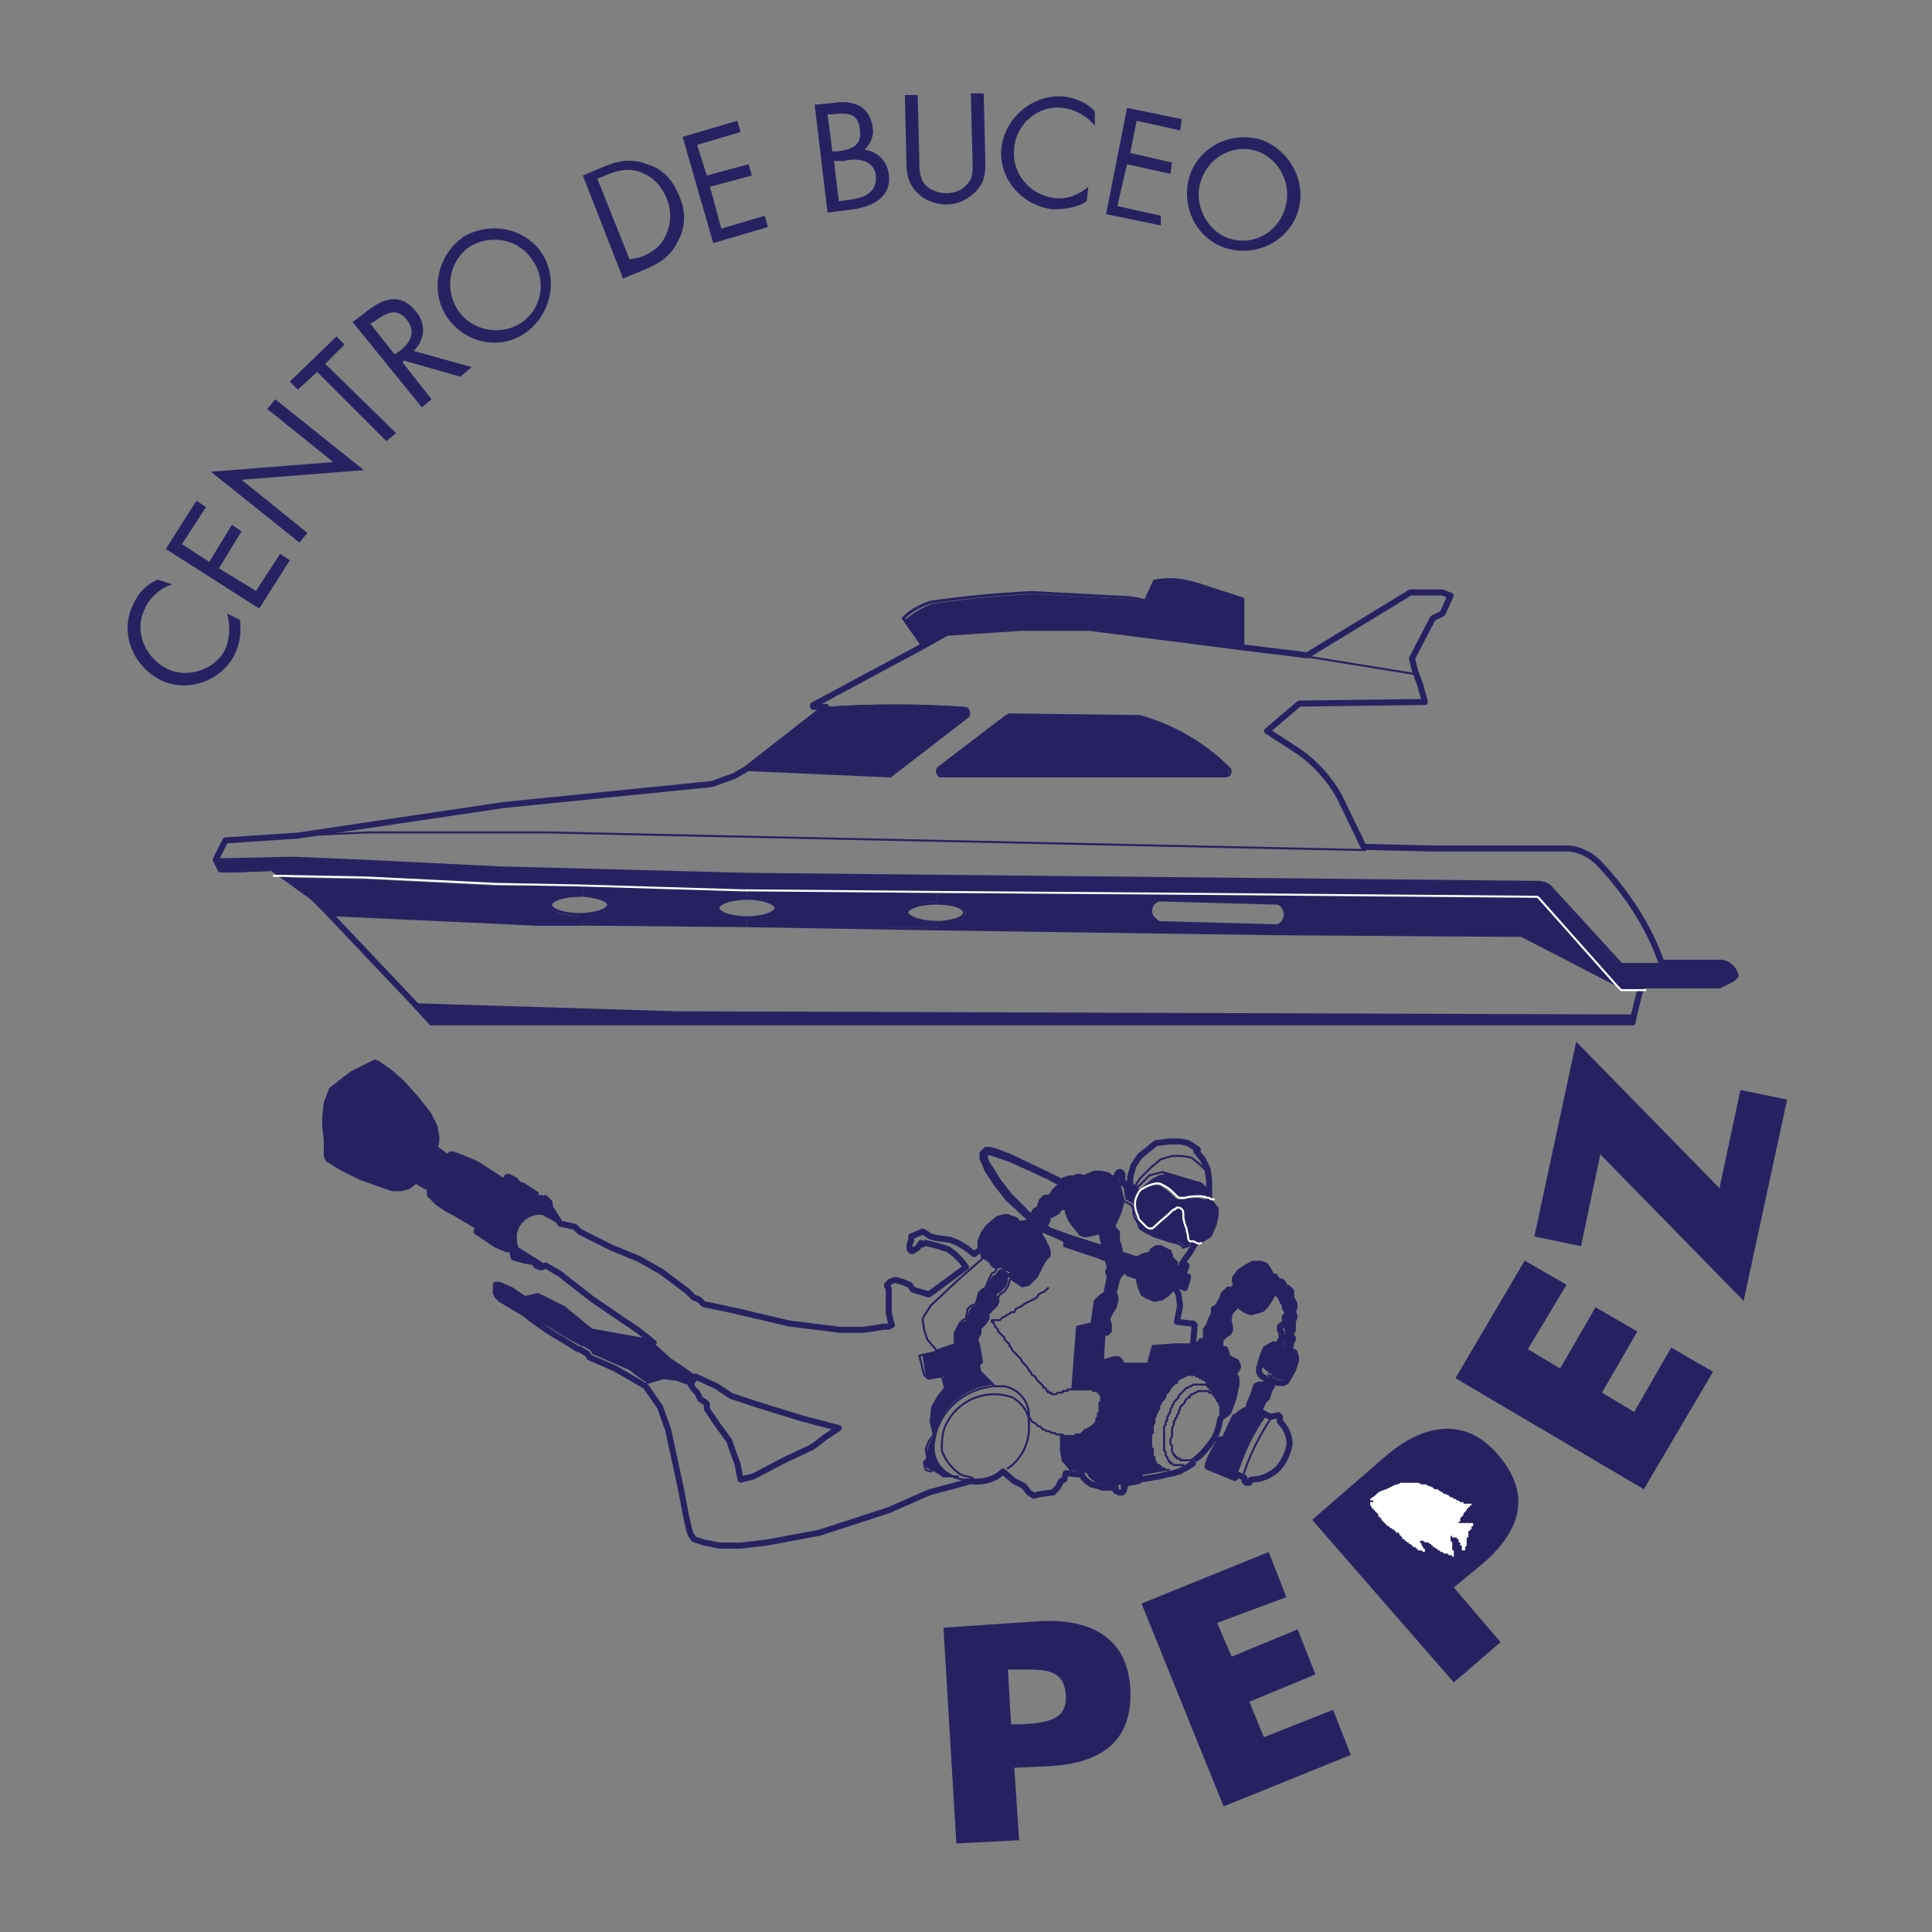 <svg enable-background="new 0 0 120 120" viewBox="0 0 120 120" xmlns="http://www.w3.org/2000/svg"><rect x="0" y="0" width="120" height="120" fill="#808080" stroke="none"/><path d="m10.7 36.3c-.7.2-1.4.8-1.7 1.5-.7 1.4 0 3 1.3 3.7s3.1.1 3.7-1.2c.3-.7.3-1.5.1-2.2l.8.4c.1.7 0 1.5-.3 2.1-.8 1.7-3 2.5-4.7 1.6s-2.5-3-1.6-4.7c.3-.7.8-1.2 1.5-1.5z" fill="#262262"/><path d="m10.3 34.1 1.9-3 .6.4-1.5 2.3 1.7 1.1 1.4-2.3.6.4-1.4 2.3 2.3 1.4 1.5-2.3.6.4-1.9 3z" fill="#262262"/><path d="m13.1 29.3 7.6-.6-4.1-3.3.5-.6 5.5 4.4-7.6.6 4.1 3.3-.5.6z" fill="#262262"/><path d="m24.6 26.9-.6.5-4.3-4.3-1.2 1.1-.5-.5 2.9-2.8.5.5-1.2 1.2z" fill="#262262"/><path d="m26.8 24.8-.6.5-4.3-5.3.8-.6c1-.8 2.1-1.3 3.1-.1.7.8.6 1.8-.1 2.5l3.6 1-.7.6-3.5-1-.1.1zm-2.3-2.8.2-.1c.7-.5 1.2-1.2.6-2-.7-.9-1.4-.4-2.1.1l-.2.1z" fill="#262262"/><path d="m33.7 15.8c1 1.6.5 3.8-1.1 4.9s-3.8.6-4.9-1.1c-1-1.6-.5-3.8 1.1-4.9 1.7-1 3.9-.5 4.9 1.1zm-5.3 3.4c.8 1.3 2.6 1.7 3.9.9s1.7-2.6.8-3.9c-.8-1.3-2.5-1.7-3.9-.9-1.3.9-1.6 2.6-.8 3.9z" fill="#262262"/><path d="m36.2 10.9 1.2-.5c.9-.4 1.8-.6 2.8-.2 1 .3 1.6 1 2 2 .4.9.4 1.9-.1 2.8-.5 1-1.2 1.4-2.2 1.8l-1.2.5zm3.5 5.1c.8-.3 1.4-.7 1.7-1.5.3-.7.3-1.5 0-2.2s-.8-1.3-1.6-1.6-1.5-.1-2.2.2l-.5.2 2 5z" fill="#262262"/><path d="m42.4 8.5 3.4-1 .2.7-2.7.8.6 1.9 2.6-.7.2.7-2.6.7.7 2.6 2.7-.8.2.7-3.4 1z" fill="#262262"/><path d="m50.6 6.5 1.1-.1c1.2-.2 2.3.1 2.5 1.5.1.5-.1 1-.5 1.4.8.1 1.4.7 1.5 1.5.2 1.3-.8 2-2.2 2.2l-1.6.2zm1.1 2.9h.3c.8-.1 1.6-.3 1.4-1.4-.1-1-.8-1-1.7-.9h-.3zm.4 3.1.7-.1c.8-.1 1.7-.4 1.6-1.5-.1-1-1.2-1.1-2-.9h-.6z" fill="#262262"/><path d="m57.1 9.9c0 .5 0 1.1.3 1.5s.9.6 1.4.6 1-.2 1.3-.6c.4-.4.3-1 .3-1.6l-.1-4h.8l.1 4.2c0 .7 0 1.3-.6 1.9-.5.5-1.1.8-1.8.8-.6 0-1.3-.2-1.8-.7-.6-.6-.7-1.2-.7-1.9l-.1-4.2h.8z" fill="#262262"/><path d="m68 7.8c-.5-.6-1.2-1-2-1.1-1.5-.2-2.9 1-3 2.5-.2 1.5.9 2.9 2.5 3.1.8.1 1.5-.2 2.1-.7l-.1.9c-.6.4-1.4.5-2.1.5-1.9-.2-3.4-1.9-3.2-3.8s2-3.4 3.9-3.2c.8.1 1.4.4 1.9.9z" fill="#262262"/><path d="m70 6.7 3.4.7-.1.7-2.7-.6-.4 2 2.6.6-.1.7-2.7-.6-.6 2.6 2.7.6v.6l-3.4-.7z" fill="#262262"/><path d="m80.6 13.2c-.6 1.8-2.6 2.8-4.5 2.2-1.8-.6-2.8-2.6-2.2-4.5.6-1.8 2.6-2.8 4.5-2.2 1.8.7 2.8 2.7 2.2 4.5zm-6-2c-.5 1.4.3 3.1 1.7 3.6 1.5.5 3-.3 3.5-1.8s-.3-3.1-1.7-3.6-3 .3-3.5 1.8z" fill="#262262"/><path d="m58.6 101.1 5.9-.4c3.2-.2 5.5 1 5.7 4.1.2 3.2-1.6 4.7-5 4.9l-2.2.1.3 4.5-3.9.2zm4.2 6h.7c1.4-.1 2.8-.2 2.7-1.8-.1-1.7-1.4-1.6-2.9-1.6h-.7z" fill="#262262"/><path d="m75.6 100.8.9 2.1 4.1-1.7 1.1 2.8-4.1 1.7.9 2.2 4.3-1.7 1.1 2.8-7.9 3.2-5.1-12.6 7.9-3.2 1.1 2.8z" fill="#262262"/><path d="m81.5 94.4 4.5-3.9c2.4-2.1 5-2.5 7-.2 2.1 2.4 1.6 4.7-1 6.9l-1.7 1.4 2.9 3.4-2.9 2.5zm7 2.1.5-.4c1.1-.9 2.1-1.8 1-3.1s-2.1-.5-3.2.5l-.5.5z" fill="#262262"/><path d="m94.9 83.8 2 1.2 2.2-3.8 2.6 1.5-2.2 3.8 2 1.2 2.3-4 2.6 1.5-4.3 7.3-11.7-6.9 4.3-7.3 2.6 1.5z" fill="#262262"/><path d="m108.1 67.7 2.9.6-2.7 12.5-8.9-9.1-1.2 5.7-2.9-.6 2.6-12.1 8.9 9.1z" fill="#262262"/><path d="m87.1 91.6s-1.8.7-1.8.7-.7.3-.7.4.2 1.2.5 1.5 2 2 2.1 2c0 0 1.7.9 1.8.9s1.7-.2 1.7-.3.6-.8.7-.9.7-1.6.7-1.6l-.5-1.3-.9-.7z" fill="#262262"/><path d="m85.1 93.1.3-.2.2-.2.2-.1.3-.1.2-.1.2-.1.2-.1h.1l.2-.1h.2.1.2.1.1.2.1.1l.2.1h.1.2l.1.1h.1l.2.1.1.1h.2l.1.1.2.1.1.1h.1l.2.1.1.1h.1l.1.1h.1l.1.1h.1l.1.1h.1.1v.1h.1.1.1.1.1v.1h-.1v.1h-.1v.1h-.1v.1l-.1.1-.1.1v.1l-.1.1-.1.1v.1.1h-.1v.1h.1.1.1.1.1.1.1.1.1v.1.1h-.1v.1.1h-.1v.1h-.1v.1.1.1.1h-.1v.1.1.1.1.1l-.1.1v.1.1h-.1-.1v-.1-.1-.1h-.1v-.1-.1h-.1v-.1-.1h-.1v-.1h-.1-.1-.1v-.1h-.1v.1.1.1l.1.1v.1.1.1.1.1h.1v.1.1.1.1h-.1v-.1h-.1-.1l-.1-.1h-.1-.1l-.1-.1h-.1l-.1-.1h-.1v-.1h-.1l-.1-.1h-.1v-.1h-.1v-.1h-.1l-.1-.1h-.1-.1l-.1-.1h-.1-.1v-.1.1.1l.1.1v.1l.1.1v.1h.1v.1.1h-.1l-.1-.1h-.1-.1l-.1-.1-.1-.1h-.1l-.1-.1-.1-.1h-.1v-.1h-.1l-.1-.1-.1-.1h-.1v-.1l-.1-.1-.1-.1v-.1h-.1-.1v-.1h-.1v-.1h-.1l-.1-.1h-.1v-.1h-.1l-.1-.1-.1-.1-.1-.1-.1-.1v-.1h-.1v-.1h-.1v-.1-.1h-.1v-.1h-.1v-.1h-.1v-.1h-.1v-.1l-.1-.1v-.1-.1h.1.1v-.1h-.1-.1z" fill="#fff"/><path d="m80.6 84.2v.2l-.2.6-.4.6-.2.1h-.3l-.3-.1v-.1l-.1-.1-.1-.1-.2-.1-.2-.1-.1-.1-.1-.1v-.2l.2-.6.3-.5.2-.2.2-.1h.1l.1.2.1.1.1.1v.1l.1.1h.1.1.1l.1-.1.1.1.1.1z" fill="#262262"/><path d="m80.5 81.5v.1l-.1.3v.1.1.3l-.1.2v.3l.1.1v.1l-.1.2-.1.5-.1.1h-.1-.1-.1l-.1-.1v-.1l-.1-.1h.1v-.1-.2-.2l.1-.2v-.3l-.1-.2v-.1-.2h.1l.1-.1v-.1-.2l-.1-.1.1-.1h.1v-.1l-.1-.2-.1-.2v-.2l-.1-.1v-.1l-.2-.2h-.1l-.1-.1-.1-.2-.1-.1v-.4l-.1-.4h.1.1l.2.2.1.1h.2l.1.1.1.2.1.1h.1l.1.2.1.2-.1.1.1.2.2.2v.2l-.1.3z" fill="#262262"/><path d="m79.1 85.4v.2l-.1.1v.2l-.2.3v.1l-.1.3-.1.4-.3.6.3.2c-.8 1.1-1.4 2.4-1.8 3.7l-.2.2-1.7-.7c.2-.5.4-1 .7-1.5 0-.1.1-.1.1-.2l.2.1.7-1.4.1.1.3-.3.3-.2h.2l.1-.4.3-.7.1-.4.2-.1.3.1.1-.2v-.1l.1-.1.1-.1v-.1l-.1-.2.2.1z" fill="#262262"/><path d="m79.1 79.6v.4.3l-.3.5-.2.3-.2.2-.3.1h-.4-.3l-.3-.2-.2-.2-.1-.1.1-.1.1-.1h.2.1l.1.1.1-.1.1-.2.1-.3-.1-.3-.2-.2h-.2l-.2.1-.2.1v-.3-.2l.2-.4.3-.3.6-.2.4-.1.3.1.2.4.2.3z" fill="#262262"/><path d="m77.6 79.9.1.3-.1.3-.1.2-.1.1-.1-.1h-.1-.2l-.1.1-.1.1-.2.1.1.3-.3.3v.5.3.3l-.1.1-.2.2-.3.2v.6h.4v.4l.1.1.2.2.3.2.2.2-.1.2-.2.3.2.3v.4l-.2.9-.3.8-.1.1-.4.1-.1.1v-.1-.1-.1-.1-.1-.1-.1-.1l-.1-.1v-.1l-.1-.1-.1-.2-.1-.2v-.1l-.1-.1-.1-.1-.1-.2-.1-.1-.1-.2-.1-.1h-.1l-.1-.1h-.1v-.1h-.1-.1v-.1h-.1-.1-.1-.1-.1-.1l-.1.1h-.1l-.1.1h-.1l-.1.1-.1.1v.1h-.1l-.1.1-.1.1-.1.1-.1.2-.1.1-.1.1v.1l-.1.2-.1.1-.1.1v.1l-.1.1v.2l-.1.1v.1l-.1.1v.1l-.1.2v.1.1.1l-.1.1v.1.2.1.1l-.1.1v.1.1.1.1.1.1.1.1l.1.1v.1.1.1.1.1h.1v.1.1.1h.1v.1l.1.1h.1v.1h.1v.1h.1.1l.1.1h.1.1l-.4.1-1.2.2-.1.2-.6.1-.1.1-.2.4h-.1l-.2.1-.1-.1v-.2l-.3.1h-.5l-.3-.1-.4-.1-.3-.2-.2-.2-.1-.2-1-.2-.5-.6-.1-.6v-1h.1v.1h.1.1.1.1.1.1.1.1v-.1h.1.1.1.1v-.1h.1v-.1h.1v-.1h.1.1v-.1h.1l.1-.1h.1v-.1h.1v-.1l.1-.1v-.1-.1l.1-.1v-.1-.1l.1-.1v-.1-.1-.1-.1-.1-.1h.1v-.1-.1-.1-.1l-.1-.1v-.1h-.1v-.1h-.1-.1-.1v-.1h-.1-.1-.1-.1-.1-.1-.1-.1-.1-.1-.1-.1-.1l.3-3.9.9-.2.1-.7.1-.7.3-.3.3-.2.2-1-.1-.3.1-.3-.1-.4-.1-.3v-.5l-.1-.1-.1-.3-.1-.5.5-.2.4-.3.1.2.2.2v.2.4l.1.2.1.5-.1.3.2.4.1.5-.3.3-.1.2-.2.8.1.2v.3l-.1.4-.2.3-.2.4.1.4v.4l-.2.2h-.2l-.1 1.6.7-.2h.3l.2.2.1.2h1.5l.3-1.1 1.4-.1h1.2l.1.1.1-.1h.1l.1-.3.2.1.1-.3v-.5l.2-.3.1-.2.1-.3.1-.1v-.3l.2-.1.3-.5.1-.3.3-.3h.3l.2-.2.2-.1.2-.1h.2z" fill="#262262"/><path d="m75.5 75.1v.4l-.1.5-.3.7-.5.3-.4.2h-.2-.1c-.1 0-.1 0-.1 0-.1 0-.1-.1-.1-.2-.1-.2-.1-.4-.1-.6 0-.3-.1-.5-.2-.8 0-.1 0-.3-.1-.4s-.2-.1-.3-.1c0 0-.1 0-.1.1-.1.1-.2.2-.3.2-.3.3-.6.5-.9.8-.1.1-.2.2-.3.2s-.2 0-.3-.1-.2-.2-.3-.3-.1-.2-.2-.3c0-.1-.1-.2-.1-.3 0-.2-.1-.4-.1-.6s.1-.4.2-.6.3-.3.5-.4.5-.2.7-.2.4.1.5.2c.2.1.4.3.6.5.1.1.2.2.3.2h.3c.3-.1.6-.1.9-.1.1 0 .3.1.5.1l.1.1.1.1z" fill="#262262"/><path d="m75 74.4c-.2-.1-.4-.1-.5-.1-.3 0-.6 0-.9.1-.1 0-.2 0-.3 0s-.2-.1-.3-.2c-.2-.2-.4-.4-.6-.5s-.3-.2-.5-.2-.5.1-.7.2-.4.2-.5.4-.2.4-.2.6 0 .4.1.6c0 .1.1.2.1.3h-.1l-.1-.3-.1-.3v-.2l-.1-.1-.4-.2-.1-.7-.3-.4v-.3l.1-.1v-.1l.1-.1h.1l.1.1v.3.2.1h.2.1.2l.2.2.1.1.1.1.3-.3.5-.4.4-.2.4-.1.7.2 1 .3.7.2.2.2.1.4z" fill="#262262"/><path d="m73.9 77.2-.2.2h-.2l-.1-.1-.1-.1h-.3l-.4-.1-.9-.3-.6-.3-.3-.2-.2-.5v-.1h.1c0 .1.1.2.2.3l.3.3c.1.1.2.1.3.1s.2-.1.3-.2c.3-.3.6-.5.9-.8.1-.1.2-.2.3-.2 0 0 .1-.1.1-.1.1 0 .2 0 .3.1s.1.2.1.4c0 .3.1.6.2.8 0 .2.1.4.1.6 0 .1.1.2.1.2z" fill="#262262"/><path d="m73.8 79.3-.2.7-.5-.2-.1.2-.2.2-.3.3-.3.2-.5.1-.5-.2-.3-.2-.2-.5-.1-.5-.6-.2-.1-.2-.1-.5-.2-.4.1-.3.9.3.4-.2.4-.1.1-.2.3-.2h.3l.6.3.1.3v.1l.3.3v.2l.1.1.2-.2.1.1.1.1v.2l-.2.3h.1z" fill="#262262"/><path d="m69.6 73.8.2.8-.2.7-.3.7-.1.1-.4.3-.5.2-.4.1-.5.1-.3-.1-.4-.5-.3-.4-.2-.5v-.2l.1-.3.2-.1v-.1h.2.3.1l.2.1h.3l.3-.3.2-.3.1-.1v-.2l-.1-.1-.2-.1-.1-.1-.2-.1-.1-.2.5-.3.4-.1.4.2.6.4z" fill="#262262"/><path d="m68.6 78 .1.3-.5-.2-2.1-.7v-.3l-.4-.2-.7-.3-.2-.1.2-.3v-.1l.2.2 1.4.5 1.9.6.1.1z" fill="#262262"/><path d="m68.2 73.8v.2l-.1.1-.2.3-.3.3h-.3l-.2-.1h-.1-.3-.2v.1l-.2.1-.1.3h-.1-.2l-.1.2-.3.2-.4.2.1.1-.1.2-.1.1v.1l-.2.3h-.1v.2l-.2-.1h-.2l-.2.1-.2-.2-.2-.2v-.2l-.2-.1.3-.3.1-.1.1-.2.1-.1.1-.2.2-.1.2-.1v-.2l.1-.2.1-.2.3-.1h.1l.1-.1.2-.2.2-.2h.3l.1-.2.1-.1.3-.2.3.1.1-.2h.3l.3.1.1.2.2.1.1.1.2.1z" fill="#262262"/><path d="m66.2 73.4-.1.1-.1.2-.9-.5-2.4-1.1-.9-.3-.3-.1h-.1-.1v.2l.1.3.2.3.5.8.7.9 1.2 1.2-.1.2-.1.1-1.3-1.2-.7-.9-.6-.9-.1-.3-.2-.4v-.4l.2-.2.1-.1h.3l.4.1 1 .4 2.3 1.1z" fill="#262262"/><path d="m65.2 77.7v.3l-.2.2-.2.3-.4.8-.3.3-.2.2-.4.1-.3-.2-.3-.2-.1-.1-.1-.2.1-.2-.2-.1h-.1l-.2-.1v-.1h-.3l-.1.1-.3-.2-.1-.2-.3-.2-.1-.1h-.1l-.1-.4v-.2-.2-.2l.2-.5.4-.4.5-.5.4-.1h.2l.2.1h.1l.2.1.1.1.3.1.2.1v.2l.2.2.2.2.2-.1h.2l.2.1.2.3.1.2v.1l.1.1z" fill="#262262"/><path d="m62.7 79.2v.1l-.1.1v.2l-.1.3-.3.3-.3.2.1.2v.3l-.1.2-.5.5v.2.2l-.2.3-.3.3v.3l-.1.1-.1.3.1.2.2 1.1-.2.2.1.4.8.8c-1.9.2-3.5 1.6-3.7 3.6-.1 1 .5 1.8 1.4 2.1h-.9l-.5-.4h-.2l-.2-.1-.2-.2v-.2l.2-.2v-.6l.2-.5.2-.3-.2-.9.1-.9.4-.7.4-.5-.1-.7-.9.2-.2-.2-.2-1.3.7-.2.2-.1.2-.1.9-.3v-.6l.3-.7.2-.1.2-.1.2-.6.2-.3h.2l.2-.7.2-.3h.2l.2-.5.2-.3.3-.2.1-.2.2-.1.2.1.1.1.2.1h.2l.1.1z" fill="#262262"/><path d="m43.2 85.5-.3.5-.9-.3-.8-.1-1 .3-.6-.4-.5-.4-.7-.3-1.6-.7-.1-.2-.5-.3h-.1l-.9-.5-1-.6-1-.6-.5-.4-.5-.3-1-.6-.2-.2-.1-.1v-.2-.3h.1l.7.3.9.6.4-.1.4-.1.6.3.8.5.6.5 1.1.9 2.8.5 1.1.1 1.2 1.1.9.6z" fill="#262262"/><path d="m34.4 75.2.5.8-1.1-.6c-.8-.1-1.6.5-1.7 1.3 0 .3 0 .5.1.8l.5.3 1.1.7-.2.1h-.2l-.2-.1-.1-.2-.6-.1-.7-.2-.1-.5-.3-.1v.1l-.7-.3-.6-.4-.6-.4.1-.3-1-.6-.5-.3-.4-.2-.6-.4-.3-.3-.2-.2v-.2-.2l-.4-.2-.5-.3-.2.2-.3.2-.4.1h-.5l-.6-.2-1.4-.5-1.2-.6-.8-.5-.1-.2v-.4-.6l-.1-.8v-.6l.1-.9.2-.5.1-.2.9-.7.4-.3 1.2-.6.2-.1.2.1.7.5.7.6.9 1 .8 1 .5.8.1.5v.3l-.1.5.9.6.2-.2h.1l.3.1.5.2.7.3 1.7 1.1.2-.3h.1l.4.2.5.2.9.6-.1.1.3.1.2-.1.2.2.2.2z" fill="#262262"/><g fill="none" stroke-linecap="round" stroke-linejoin="round" stroke-miterlimit="10"><path d="m63.8 75.7-1.3-1.2-.7-.9-.6-.9-.1-.3-.2-.4v-.4l.2-.2.1-.1h.3l.4.1 1 .4 2.3 1.1 1 .5" stroke="#262262" stroke-width=".125"/><path d="m64 75.4-1.2-1.2-.7-.9-.5-.8-.2-.3-.1-.3v-.2h.1.1l.3.1.9.3 2.4 1.1.9.5" stroke="#262262" stroke-width=".125"/><path d="m52.1 88.7-2.3-.6-2.9-.9-1.5-.5-.9-.6-1.3-.6-.3.5.2.3.2.2.2.4.3.2.1.1v.2.1l.6.9.8 1.1.2.6.3.8.2 1 .8-.2 1.9-1 1.7-.8.3-.2.5-.4z" stroke="#262262" stroke-width=".375"/><path d="m40.4 83.3 1.2 1.1.9.6.7.5" stroke="#262262" stroke-width=".125"/><path d="m70.2 73.1.2-.7.4-.6.5-.4.5-.4.8-.1h.7l.5.1.6.4" stroke="#262262" stroke-width=".375"/><path d="m74.3 90.6c.4-.3.7-.7 1-1.1s.4-.9.5-1.4l.1-.1.3-.2.1-.1.3-.8.2-.9v-.4l-.2-.3.2-.2.1-.2-.1-.3-.4-.2-.2-.2v-.1l-.1-.3h-.3v-.6l.3-.3.2-.1.1-.2v-.2l-.1-.4.1-.5.3-.3-.1-.2.2-.1.1.1.2.2.3.2.3.1.4-.1.3-.1.2-.2.2-.3.3-.5v-.3l.1.1.1.2.1.1.1.1.1.2.1.2.1.1v.2l.1.2.1.2v.1h-.1l-.1.1v.1.2.1l-.1.1h-.1l-.1.1v.2l.1.2v.3l-.1.2v.2.2.1h-.1l-.1-.1-.1-.2h-.1l-.2.1-.3.2-.2.5-.2.7v.2l.1.2.1.1.2.1.1.2v.1l-.1.1-.1.1v.1-.2h-.3l-.2.1-.1.4-.3.7-.1.4h-.2l-.3.2-.3.3v-.1l-.7 1.5-.2-.1c0 .1-.1.1-.1.2-.3.5-.6 1-.7 1.5l1.7.7.2-.2.4.2v.2l.1.1h.1.1l.1-.2c.6 0 1.1-.2 1.6-.6.4-.4.7-1 .8-1.6 0-.5-.2-1-.6-1.4v-.3l-.1-.1-.5.1-.4-.2-.3-.2.3-.6.2-.2.1-.3v-.1l.2-.3v-.2l.1-.1.3.1h.3l.2-.1.4-.7.2-.6v-.2l-.1-.3-.2-.1h-.1l.1-.5.1-.2v-.1l-.1-.1v-.2l.1-.2v-.3-.1-.1l.1-.3v-.1l-.1-.2.1-.3v-.2l-.1-.2-.1-.2v-.2-.2l-.2-.2h-.1l-.1-.1-.1-.2-.1-.1h-.1l-.2-.1-.1-.2h-.1-.1l-.2-.4-.2-.3-.3-.1h-.5l-.5.3-.3.2-.3.4v.2l.1.3-.3.2h-.2l-.3.3-.1.3-.3.5-.2.1v.3l-.1.2-.1.2-.1.3-.2.3v.5l-.1.3-.2-.1-.1.2h-.1l-.1.2-.2-.2.1-1.2-.1-.1h-.2l-.8-.1.2-1-.1-.7-.2-.4.1-.2.5.2.2-.7-.3-.1h-.1l.2-.3.1-.3-.2-.1h-.1l.5-.7.3-.5v-.1l.4-.2.5-.3.3-.7.1-.5v-.4l-.3-.4-.1-.1v-.1-.6-.6l-.1-.7-.3-.6-.4-.5" stroke="#262262" stroke-width=".375"/><path d="m70.2 73.1v.4h-.2-.1-.2v-.1-.2-.3l-.1-.1h-.1l-.1.1v.1l-.1.1v.3l-.5-.4-.4-.1h-.4l-.5.2-.1.1-.3-.1h-.2l-.2.1h-.3l-.3.1-.1.2v.2l-.3.1-.2.2-.2.3-.1.1h-.1-.2l-.2.2-.1.3v.2h-.1l-.2.1-.1.2v.1l-.1.3-.1.1-.5.1h-.3l-.1-.2-.2-.1h-.1l-.2-.1h-.2l-.4.1-.6.5-.3.4-.2.5v.2.1.2l-.4.3-.5-.4-.5-.3-.5-.2-.8-.1-.4-.1-.3-.2-.2-.1-.7.3v.2l-.1.3v.2.1l.1.1h.1l.3-.2.2-.3.1.1.2-.1.8.2.6.2.4.3.4.4.3.4-2.3 1.7-1-.3-.2-.3-.5-.2-.4-.1-.3.1-.2.2v.1l.1.1v1 .5l.1.5.1.3-.2.1h-.3l-.6.1-.7.1h-.9-.5l-.8-.1-2.4-.3-3.4-.8-1.9-.4-.3-.3-.3-.1-.4-.4-1.6-1.2-1.4-.8-1.7-.7-2-1-.3-.3-.9-.2-.5-.8-.3-.4-.2-.2-.2-.2-.2.1-.3-.1.1-.1-.9-.6-.3-.4-.4-.2h-.1l-.2.3-1.7-1.1-.7-.3-.5-.2-.3-.1h-.1l-.2.2-.8-.6.1-.4v-.3l-.1-.6-.4-.8-.8-1-.9-1-.7-.6-.7-.5-.2-.1-.2.1-1.2.6-.4.3-.9.7-.1.3-.2.5-.1.9v.6l.1.8v.6.4l.1.2.8.5 1.2.6 1.4.5.6.2h.5l.4-.1.3-.2.2-.2.5.3.4.2v.2.2l.2.2.3.3.6.4.4.2.5.3 1 .6-.1.3.6.4.6.4.7.3v-.1l.3.1.1.5.7.2.6.1.1.2.2.1h.2l.2-.1 1 .6.1.1 1.8 1.4 1.9 1.3.9.6 1 .8-1.1-.2-2.8-.5-1.1-.9-.6-.5-1-.5-.6-.3-.4.1-.4.1-.9-.6-.7-.3h-.1-.1v.3.2l.1.2.2.2 1 .6.5.3.5.4 1 .7 1 .6.8.5h.1l.5.3.1.2 1.6.7.7.4.5.3.7.4.9 1.3.5 1.4.8 3.7.3 1.6.2.9.1.3.2.3.6.2 1 .2h1.3l1.7-.2 3.2-.6 4.3-1.4 2.5-1.1 2.6-.7c.7.1 1.5-.1 2-.6l.7.6.6.3.3.4.3.2.4-.1.8-.1.3-.3.2-.4.2-.1.1-.4 1 .1.1.2.2.2.3.2.4.1.3.1h.6.2v.2l.2.1h.2l.1-.1.1-.4.2-.1.6-.1.1-.1 1.2-.2.4-.1.5-.1.3-.1c.1 0 .1 0 .2-.1.3-.1.5-.3.7-.4" stroke="#262262" stroke-width=".375"/><path d="m34.8 76-1.1-.6c-.8-.1-1.6.5-1.7 1.3 0 .3 0 .5.1.8l.5.3 1.1.7" stroke="#262262" stroke-width=".125"/><path d="m42.9 86-.9-.3-.8-.1-1 .3" stroke="#262262" stroke-width=".125"/><path d="m75.1 74.4h-.1l-.1-.3-.1-.4-.2-.2-.7-.2-1-.3-.7-.2-.4.1-.4.1-.5.5-.3.3h-.1l-.2-.1-.1-.2" stroke="#262262" stroke-width=".125"/><path d="m75.1 74.5v-.1" stroke="#262262" stroke-width=".125"/><path d="m69.4 73.4.2.4.2.8-.2.7-.3.7-.1.1.1.2.2.2v.2.4l.1.2.1.5-.1.3.2.4.1.5-.3.3-.1.2-.2.8.1.2v.3l-.1.4-.2.3-.2.4.1.4v.4l-.2.2h-.2l-.1 1.6.7-.2h.3l.2.2.1.2h1.5l.3-1.1 1.4-.1h1.2" stroke="#262262" stroke-width=".125"/><path d="m77.2 91.7c.4-1.3 1-2.5 1.8-3.7" stroke="#262262" stroke-width=".125"/><path d="m76.8 91.6c.4-1.3 1-2.6 1.8-3.7" stroke="#262262" stroke-width=".125"/><path d="m75.6 87v-.1l-.1-.1v-.1h-.1v-.1h-.1v-.1h-.1-.1v-.1h-.1-.1-.1-.1-.1-.1-.1l-.1.1h-.1l-.1.1h-.1l-.1.1v.1h-.1l-.1.1-.1.1v.1l-.1.1-.1.1-.1.1v.1l-.1.2v.1l-.1.1v.1l-.1.1v.1l-.1.1v.1.1l-.1.2v.1.1.1.1.1l-.1.2v.1.1.1l.1.1v.1.1.1.1l.1.1v.1h.1v.1h.1v.1h.1.1v.1h.1.1.1.1.1.1.1l.1-.1h.2" stroke="#262262" stroke-width=".125"/><path d="m75.8 88.1v-.1-.1-.1-.1-.1-.1-.1-.1l-.1-.1v-.1" stroke="#262262" stroke-width=".125"/><path d="m75.3 86.4-.1-.1-.1-.1-.1-.1-.1-.1h-.1-.1-.1-.1-.1-.1-.1-.1l-.1.1h-.1l-.1.1h-.1l-.1.1-.1.1-.1.1-.1.1-.1.1v.1l-.1.1-.1.1-.1.1v.1l-.1.1v.1l-.1.1v.2l-.1.1v.1l-.1.1v.1.1l-.1.1v.1.1l-.1.1v.2.1.1.1.1.1.1.1.2.1.1.1.1l.1.1v.1.1l.1.1v.1l.1.1v.1h.1v.1h.1l.1.1h.1.1.1.1.2" stroke="#262262" stroke-width=".125"/><path d="m75.7 87.1-.1-.1-.1-.2-.1-.2v-.1" stroke="#262262" stroke-width=".125"/><path d="m75.4 86.5-.1-.1-.1-.1-.1-.2-.1-.1-.1-.2-.1-.1h-.1l-.1-.1h-.1v-.1h-.1-.1v-.1h-.1-.1-.1-.1-.1-.1l-.1.1h-.1l-.1.1h-.1l-.1.1-.1.1v.1h-.1l-.1.1-.1.1-.1.1-.1.2-.1.1-.1.1v.1l-.1.2-.1.1-.1.1v.1l-.1.1v.2l-.1.1v.1l-.1.1v.1l-.1.2v.1.1.1l-.1.1v.1.2.1.1l-.1.1v.1.1.1.1.1.1.1.1l.1.1v.1.1.1.1.1h.1v.1.1.1h.1v.1l.1.1h.1v.1h.1v.1h.1.1l.1.1h.1.1" stroke="#262262" stroke-width=".125"/><path d="m65.1 80-.2.2-.2.1-.2.1-.1.2-.2.1-.2.1-.2.1-.2.1-.1.1-.2.1-.2.1-.1.2h-.2l-.1.1-.2.1-.1.1h-.1l-.1.1-.1.1h-.1-.1-.1-.1-.1v.1h.1v.1l.1.1v.1l.1.1.1.1v.1l.1.1.1.1.1.1.1.1v.1l.1.1.1.1.1.1v.1l.1.1.1.2.1.1.1.1.2.2.1.1.1.2.1.1.2.2.1.2.1.1.1.2.2.1.1.2.1.1.1.1.1.1.1.1v.1h.1l.1.1v.1h.1v.1h.1.1v.1h.1.1.1l.1-.1h.1.1.1v-.1h.1.1.1v-.1h.1.1.1.1.1.1.1.1.1.1.1.1.1.1.1.1v.1h.1.1.1v.1h.1v.1l.1.1v.1.1.1.1h-.1v.1.1.1.1.1.1l-.1.1v.1.1l-.1.1v.1.1l-.1.1v.1h-.1v.1h-.1l-.1.1h-.1v.1h-.1-.1v.1h-.1v.1h-.1v.1h-.1-.1-.1-.1v.1h-.1-.1-.1-.1-.1-.1-.1-.1v-.1h-.1-.1-.1-.1l-.1-.1h-.1-.1l-.1-.1h-.1-.1l-.1-.1h-.1l-.1-.1-.1-.1h-.1l-.2-.2-.2-.1-.1-.2" stroke="#262262" stroke-width=".125"/><path d="m62.6 91.2c.9-.6 1.4-1.7 1.3-2.8 0-.1 0-.2 0-.3-.1-.5-.5-1-1-1.3-1.7-.6-3.5.2-4.2 1.8-.2.5-.2 1-.2 1.5.2.6.7 1.2 1.2 1.5.2.1.5.1.7.2" stroke="#262262" stroke-width=".125"/><path d="m63.9 88.4c0-.1 0-.2 0-.3.1-1-.6-1.8-1.5-2-.1 0-.2 0-.3 0s-.2 0-.4 0c-1.9.2-3.5 1.6-3.7 3.6-.1 1 .5 1.8 1.4 2.1.1 0 .3.1.4.1h.7" stroke="#262262" stroke-width=".125"/><path d="m59.5 91.7h-.9l-.6-.4-.2.1-.3-.1-.1-.3v-.2l.2-.2-.1-.6.2-.5.3-.4-.2-.8.1-.9.4-.7.4-.5-.2-.7-.9.1-.2-.2-.3-1.2.9-.2.2-.1.2-.1.9-.3v-.7l.3-.6.2-.2.2-.1.1-.6.2-.2.3-.1.2-.7.2-.2.2-.1.2-.5.2-.4.2-.1.1-.2-.3-.2-.1-.2-.3-.2-.1-.1h-.1l-.1-.4" stroke="#262262" stroke-width=".125"/><path d="m66.5 91.3-.5-.6-.1-.6v-1" stroke="#262262" stroke-width=".125"/><path d="m58.2 83.9-.6-.7-.2-.6-.1-.7.5-.8 1.6-1.5 1.7-1.5" stroke="#262262" stroke-width=".125"/><path d="m65 76.1.2.2 1.4.5 1.9.6" stroke="#262262" stroke-width=".125"/><path d="m64.8 76.5.2.1.7.3.4.2v.3l2.1.7.5.2" stroke="#262262" stroke-width=".125"/><path d="m69.7 77.8.9.3.4-.2.4-.1.1-.2.3-.2h.3l.6.3.1.3v.1l.3.3v.2l.1.1.2-.2" stroke="#262262" stroke-width=".125"/><path d="m73 80-.2.2-.3.3-.3.2-.5.1-.5-.2-.3-.2-.2-.5-.1-.5-.6-.2-.1-.2" stroke="#262262" stroke-width=".125"/><path d="m69.8 74.6.4.2.1.1.1.2v.3l.1.3.1.1.2.5.3.2.6.3.9.3.4.1.3.1.1.1.1.1.3-.1.1-.1v-.1h.1.2" stroke="#262262" stroke-width=".125"/><path d="m66.6 86.3.3-3.9.9-.2.1-.7.1-.7.3-.3.3-.2.2-1-.1-.3.1-.3-.1-.4-.1-.3v-.5l-.1-.1-.1-.3-.1-.5-.4.1-.5.1-.3-.1-.4-.5-.3-.4-.2-.5v-.2h-.1-.2l-.1.2-.3.2-.4.2.1.1-.1.2-.1.1v.1l-.2.3h-.1v.2l.2.3.1.2v.1l.1.1.1.3v.3l-.2.2-.2.3-.4.8-.3.3-.2.2-.4.1-.3-.2-.3-.2-.1-.1-.1.1v.1l-.1.3-.2.3-.3.2-.1.2v.3l-.1.2-.5.5v.2.1l-.2.3-.3.3v.3l-.1.2-.1.2.1.3.2 1.1-.2.2.1.4.9.9" stroke="#262262" stroke-width=".125"/><path d="m75.1 74.4h-.1v-1l-.1-.7-.4-.4-.5-.4-.6-.1h-.6l-.7.2-.6.5-.7.7-.2.3-.1.3" stroke="#262262" stroke-width=".125"/><path d="m75.4 74.5c-.1 0-.2 0-.3-.1h-.1c-.2-.1-.4-.1-.5-.1-.3 0-.6 0-.9.1-.1 0-.2 0-.3 0s-.2-.1-.3-.2c-.2-.2-.4-.4-.6-.5s-.3-.2-.5-.2-.5.1-.7.2-.4.2-.5.4-.2.4-.2.6 0 .4.1.6c0 .1.1.2.1.3s.1.2.2.3l.3.3c.1.1.2.1.3.1s.2-.1.3-.2c.3-.3.6-.5.9-.8.1-.1.2-.2.3-.2 0 0 .1-.1.1-.1.1 0 .2 0 .3.1s.1.2.1.4c0 .3.1.6.2.8 0 .2.1.4.1.6 0 .1.1.2.1.2h.1c.1 0 .2 0 .3.1.1 0 .2.1.3 0" stroke="#fff" stroke-width=".125"/><path d="m68.3 76.6.5-.2.4-.3" stroke="#262262" stroke-width=".125"/><path d="m79 79.2.1.4v.4" stroke="#262262" stroke-width=".125"/><path d="m63.5 76 .2.1v.2l.2.2.2.2.2-.1h.2l.2.1" stroke="#262262" stroke-width=".125"/><path d="m61.9 78.8.1-.1h.3v.1l.2.1h.1l.2.1-.1.2.1.2" stroke="#262262" stroke-width=".125"/><path d="m76.8 79.9.2-.1.2-.1h.2l.2.2.1.3-.1.3-.1.2-.1.1-.1-.1h-.1-.2l-.1.1-.1.1" stroke="#262262" stroke-width=".125"/><path d="m79.6 83.6.1.1v.1l.1.1h.1.1.1l.1-.1" stroke="#262262" stroke-width=".125"/><path d="m78.8 85.2.2.1.1.1.1.1v.1" stroke="#262262" stroke-width=".125"/><path d="m66.2 75.1.1-.3.2-.1v-.1h.2.3.1l.2.1h.3l.3-.3.2-.3.1-.1v-.2l-.1-.1-.2-.1-.1-.1-.2-.1-.1-.2" stroke="#262262" stroke-width=".125"/></g><path d="m100.5 61.2-4.8-5.4c-.1-.1-.1-.1-.2-.1l-23.5-.2-13.9-.1-11.8-.1h-.2l-10-.3-5.3-.1-8.1-.4-5.3-.1-.4-.3-2.7.1-.6-.2-.3-.6 4.7-.1 4.7.2 8.1.4 15.3.4 49.2.5c.3 0 .7.1.9.4l4.3 4.7h2.6 3.8c.4.1.7.4.8.8l-.2.2-.8.4h-4.8l-.1.2h-1.2z" fill="#262262"/><path d="m101.5 63.1-.1.5h-74.6l-1.1-1.2 16.2.5z" fill="#262262"/><path d="m95.7 55.8 4.8 5.4-6-3.1h-1.1l-14.1-.1v-.5c.4-.1.6-.5.5-.9-.1-.3-.3-.5-.5-.5l-7.3-.2v-.4l23.4.2c.1 0 .2.1.3.1z" fill="#262262"/><path d="m79.3 57.5v.5l-21.1-.3v-.4c1 0 1.8-.3 1.8-.6s-.8-.6-1.8-.6v-.7l13.8.1v.4c-.4.1-.6.5-.5.9.1.2.3.4.5.5z" fill="#262262"/><path d="m77.2 37.2v3.1l-3.1-.4c-.6-1.3-1.7-2.2-3-2.6l.6-1.3c.9-.1 1.8 0 2.7.2z" fill="#262262"/><path d="m76.2 47.7c.1.1.1.1.1.2 0 .2-.1.3-.3.3h-17.5c-.1 0-.2 0-.2-.1-.1-.1-.1-.3 0-.4l4.2-3.2c.1 0 .1-.1.2-.1l8.1.1c2.1.5 4 1.6 5.4 3.2z" fill="#262262"/><path d="m74.1 39.9-6.3-.8h-4.3l-4.5.2-1.6.9-1.2-1.7c.5-.4 1.1-.8 1.7-1 2.1-.3 4.2-.5 6.3-.6l5.7.3c.4 0 .9.1 1.3.2 1.2.3 2.3 1.2 2.9 2.5z" fill="#262262"/><path d="m60.1 44.1c.1.1.1.3 0 .4l-4.8 3.7-9-.4 5-3.9c2.9-.2 5.8-.2 8.6 0 .1.1.2.1.2.2z" fill="#262262"/><path d="m58.2 55.3v.7c-1 0-1.8.3-1.8.6s.8.6 1.8.6v.4l-11.8-.1v-.5c1 0 1.8-.3 1.8-.6s-.8-.6-1.8-.6v-.6z" fill="#262262"/><path d="m46.4 55.2v.6c-1 0-1.8.3-1.8.6s.8.6 1.8.6v.5l-10.4-.1v-.6c1 0 1.8-.3 1.8-.6s-.7-.6-1.6-.6v-.7l10 .3z" fill="#262262"/><path d="m36.2 55v.7c-.1 0-.1 0-.2 0-1 0-1.8.3-1.8.6s.8.6 1.8.6v.6h-2.6l-13-.6-.9-.9-1.8-1.3-.3-.2 5.3.1 8.1.4z" fill="#262262"/><path d="m100.6 61.3-.1-.1-6-3.1h-1.1l-14.1-.1-21.1-.3-11.8-.2-10.4-.1h-2.6l-13-.7" style="fill:none;stroke:#262262;stroke-width:.177;stroke-linecap:round;stroke-linejoin:round;stroke-miterlimit:10"/><path d="m18.5 51.9 12.8-1.9 12.9-1.3 1.4-.5.7-.4 5-3.9c-.2 0-.5 0-.7 0 0 0 0 0-.1 0v-.1l6.7-3.6 1.6-.9 4.6-.3h4.3l6.3.8 3.1.4 4.1.5 6.4-3.9h2l.5.2-.5 1.1-.6.3-1.3 2.5.2.8.3.8.3 1.1-7.8.1-2 1.7 2 1.3c1 .7 1.9 1.7 2.5 2.8l1.5 3.1 4.2.1h8.6c.7.1 1.3.4 1.8.9 1.7 1.8 3.1 3.9 3.9 6.2h3.8c.4.1.7.4.8.8l-.2.2-.8.4h-4.8l-.1.2-.4 1.6-.1.5h-74.6l-1.1-1.2-5.4-5.7-.9-.9-1.8-1.3-.3-.2-.4-.3-2.7.1h-.5l-.3-.6.6-1.2z" style="fill:none;stroke:#262262;stroke-width:.375;stroke-linecap:round;stroke-linejoin:round;stroke-miterlimit:10"/><path d="m84.8 52.8-51-1.1h-10.9l-4.4.2" style="fill:none;stroke:#262262;stroke-width:.125;stroke-linecap:round;stroke-linejoin:round;stroke-miterlimit:10"/><path d="m74.1 39.9c-.6-1.3-1.7-2.2-3-2.6-.4-.1-.9-.2-1.3-.2l-5.7-.3c-2.1.1-4.2.3-6.3.6-.6.2-1.2.5-1.7 1l1.2 1.7" style="fill:none;stroke:#262262;stroke-width:.177;stroke-linecap:round;stroke-linejoin:round;stroke-miterlimit:10"/><path d="m77.2 40.3v-3.1l-2.8-.9c-.9-.3-1.8-.4-2.7-.2l-.6 1.3" style="fill:none;stroke:#262262;stroke-width:.177;stroke-linecap:round;stroke-linejoin:round;stroke-miterlimit:10"/><path d="m101.5 63.1-59.6-.2-16.2-.5" style="fill:none;stroke:#262262;stroke-width:.177;stroke-linecap:round;stroke-linejoin:round;stroke-miterlimit:10"/><path d="m37.8 56.2c0 .3-.8.6-1.8.6s-1.8-.3-1.8-.6.8-.6 1.8-.6h.2c.9.1 1.6.3 1.6.6" style="fill:none;stroke:#262262;stroke-width:.177;stroke-linecap:round;stroke-linejoin:round;stroke-miterlimit:10"/><path d="m102.2 61.5h-.3-1.2l-.3-.3-4.8-5.4c-.1-.1-.1-.1-.2-.1l-23.4-.2-13.9-.1-11.8-.1h-.2l-10-.3-5.3-.1-8.1-.4-5.3-.1h-.4" style="fill:none;stroke:#fff;stroke-width:.125;stroke-linecap:round;stroke-linejoin:round;stroke-miterlimit:10"/><path d="m48.2 56.4c0 .3-.8.6-1.8.6s-1.8-.3-1.8-.6.8-.6 1.8-.6 1.8.3 1.8.6" style="fill:none;stroke:#262262;stroke-width:.177;stroke-linecap:round;stroke-linejoin:round;stroke-miterlimit:10"/><path d="m59.9 56.7c0 .3-.8.6-1.8.6s-1.8-.3-1.8-.6.8-.6 1.8-.6 1.8.2 1.8.6" style="fill:none;stroke:#262262;stroke-width:.177;stroke-linecap:round;stroke-linejoin:round;stroke-miterlimit:10"/><path d="m79.3 57.5c.4-.1.6-.5.5-.9-.1-.3-.3-.5-.5-.5l-7.3-.2c-.4.1-.6.5-.5.9.1.2.3.4.5.5z" style="fill:none;stroke:#262262;stroke-width:.177;stroke-linecap:round;stroke-linejoin:round;stroke-miterlimit:10"/><path d="m103.3 59.9h-2.6l-4.3-4.7c-.2-.3-.6-.4-.9-.4l-49.2-.5-15.3-.4-8.1-.4-4.7-.2-4.7.1" style="fill:none;stroke:#262262;stroke-width:.177;stroke-linecap:round;stroke-linejoin:round;stroke-miterlimit:10"/><path d="m62.5 44.5c.1 0 .1-.1.2-.1l8.1.1c2.1.6 4 1.7 5.5 3.2.1.1.1.1.1.2 0 .2-.1.3-.3.3h-17.6c-.1 0-.2 0-.2-.1-.1-.1-.1-.3 0-.4z" style="fill:none;stroke:#262262;stroke-width:.177;stroke-linecap:round;stroke-linejoin:round;stroke-miterlimit:10"/><path d="m46.3 47.8 9 .4 4.8-3.7c.1-.1.1-.3 0-.4 0-.1-.1-.1-.2-.1-2.9-.2-5.8-.2-8.6 0" style="fill:none;stroke:#262262;stroke-width:.177;stroke-linecap:round;stroke-linejoin:round;stroke-miterlimit:10"/><path d="m81.3 40.8 6.8 1.1" style="fill:none;stroke:#262262;stroke-width:.125;stroke-linecap:round;stroke-linejoin:round;stroke-miterlimit:10"/></svg>